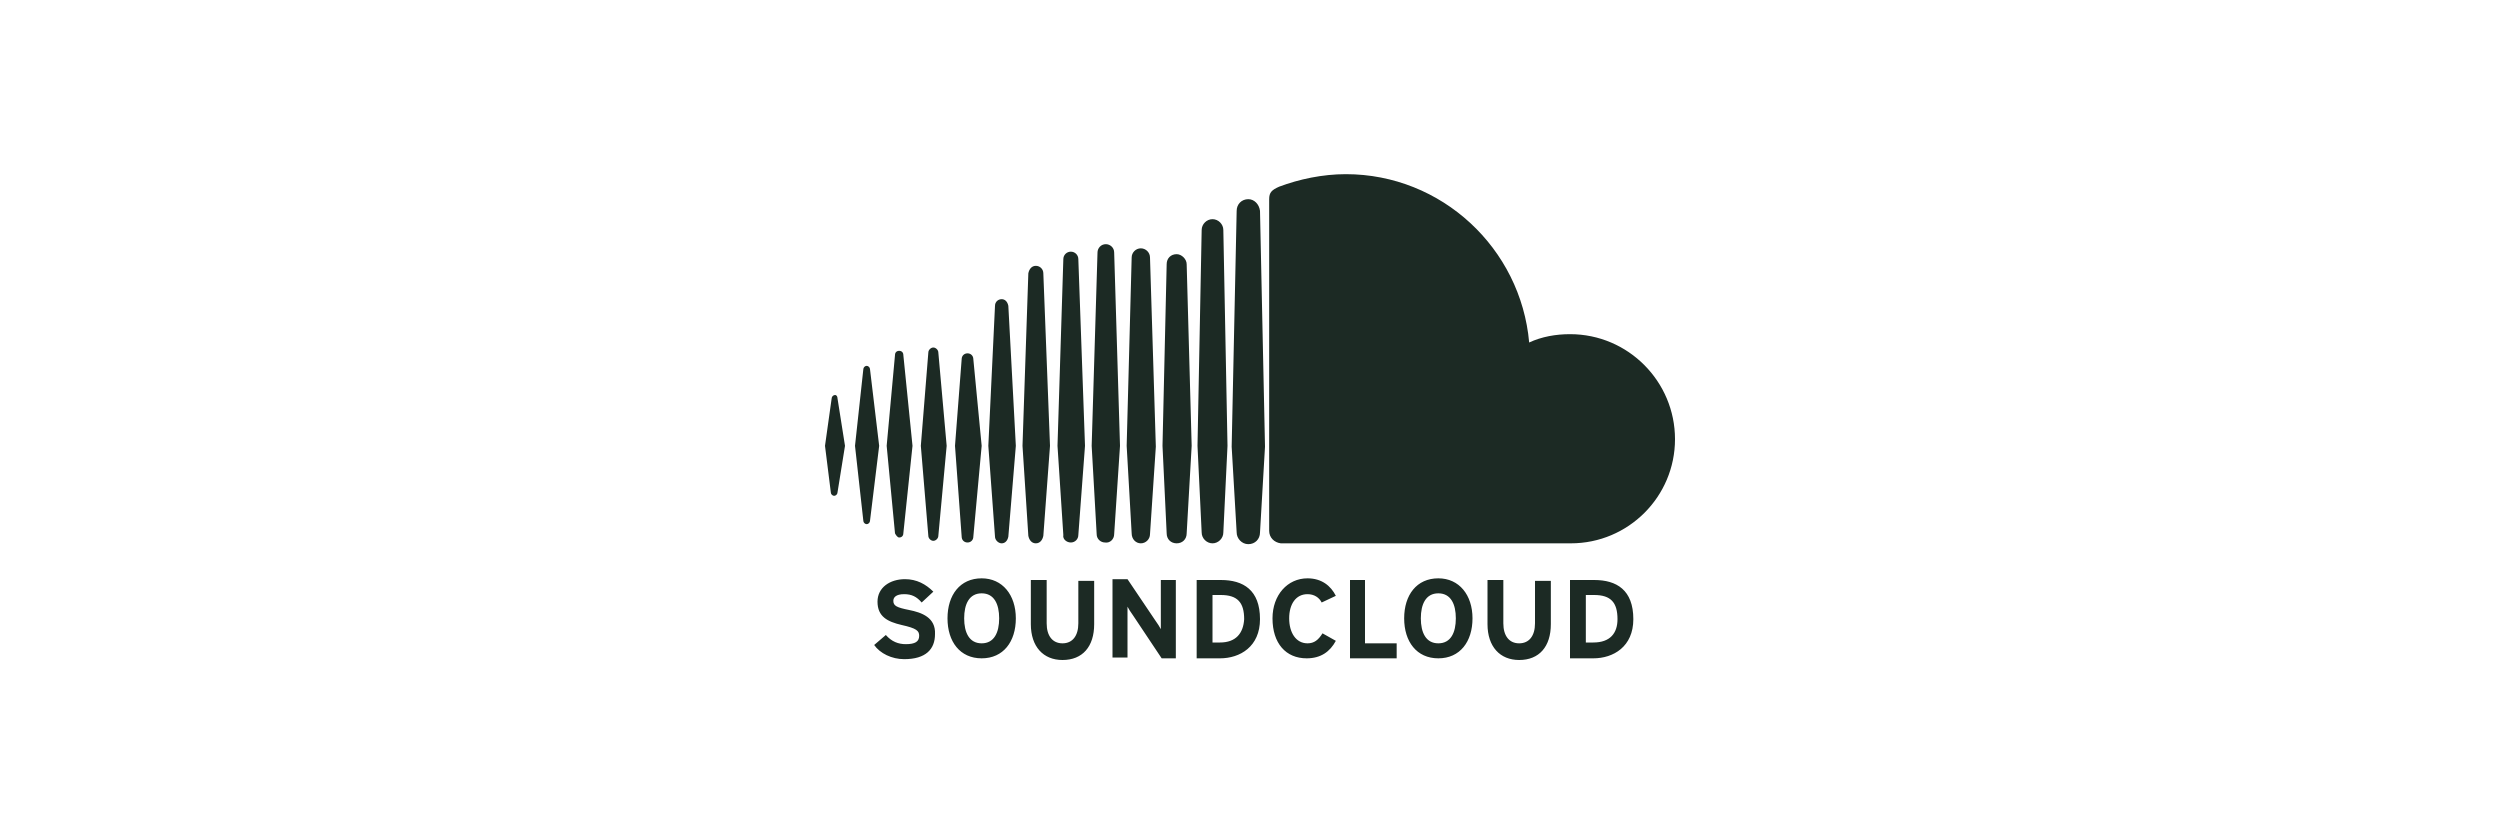 <?xml version="1.0" encoding="UTF-8"?> <svg xmlns="http://www.w3.org/2000/svg" xmlns:xlink="http://www.w3.org/1999/xlink" version="1.1" id="Layer_1" x="0px" y="0px" viewBox="0 0 300 100" style="enable-background:new 0 0 300 100;" xml:space="preserve"> <style type="text/css"> .st0{fill:#D7D1C5;} .st1{fill:#1C2A24;} .st2{opacity:0.74;fill:#1C2A24;} .st3{fill:#BB6125;} .st4{fill:#E5DCCF;} .st5{fill-rule:evenodd;clip-rule:evenodd;fill:#1C2A24;} </style> <path class="st1" d="M100.2,47.4c-0.2,0-0.4,0.2-0.4,0.4L99,53.5l0.7,5.6c0,0.2,0.2,0.4,0.4,0.4c0.2,0,0.4-0.2,0.4-0.4l0,0v0 c0,0,0,0,0,0l0.9-5.6l-0.9-5.7C100.5,47.6,100.4,47.4,100.2,47.4z M104.4,44.3c0-0.2-0.2-0.4-0.4-0.4c-0.2,0-0.4,0.2-0.4,0.4 c0,0-1,9.2-1,9.2l1,9c0,0.2,0.2,0.4,0.4,0.4c0.2,0,0.4-0.2,0.4-0.4l1.1-9L104.4,44.3z M120.2,35.9c-0.4,0-0.8,0.3-0.8,0.8l-0.8,16.8 l0.8,10.9c0,0.4,0.4,0.8,0.8,0.8c0.4,0,0.7-0.3,0.8-0.8v0l0.9-10.9l-0.9-16.8C120.9,36.2,120.6,35.9,120.2,35.9z M112,41.7 c-0.3,0-0.6,0.3-0.6,0.6l-0.9,11.2l0.9,10.8c0,0.3,0.3,0.6,0.6,0.6c0.3,0,0.6-0.3,0.6-0.6l1-10.8l-1-11.2 C112.6,42,112.3,41.7,112,41.7z M128.5,65.1c0.5,0,0.9-0.4,0.9-0.9l0.8-10.7l-0.8-22.4c0-0.5-0.4-0.9-0.9-0.9 c-0.5,0-0.9,0.4-0.9,0.9c0,0-0.7,22.4-0.7,22.4l0.7,10.7C127.5,64.7,128,65.1,128.5,65.1z M145.5,65.2c0.7,0,1.3-0.6,1.3-1.3v0v0 l0.5-10.4l-0.5-25.9c0-0.7-0.6-1.3-1.3-1.3c-0.7,0-1.3,0.6-1.3,1.3l-0.5,25.9c0,0,0.5,10.4,0.5,10.4 C144.2,64.6,144.8,65.2,145.5,65.2z M136.9,65.2c0.6,0,1.1-0.5,1.1-1.1v0l0.7-10.5L138,30.9c0-0.6-0.5-1.1-1.1-1.1 c-0.6,0-1.1,0.5-1.1,1.1l-0.6,22.6l0.6,10.5C135.8,64.7,136.3,65.2,136.9,65.2z M116.1,65.1c0.4,0,0.7-0.3,0.7-0.7l1-10.9l-1-10.4 c0-0.4-0.3-0.7-0.7-0.7c-0.4,0-0.7,0.3-0.7,0.7l-0.8,10.4l0.8,10.9C115.4,64.8,115.7,65.1,116.1,65.1z M107.9,64.5 c0.3,0,0.5-0.2,0.5-0.5l1.1-10.5l-1.1-10.9c0-0.3-0.2-0.5-0.5-0.5c-0.3,0-0.5,0.2-0.5,0.5c0,0-1,10.9-1,10.9l1,10.5 C107.5,64.2,107.7,64.5,107.9,64.5z M141.2,30.5c-0.7,0-1.2,0.5-1.2,1.2l-0.5,21.8L140,64c0,0.7,0.5,1.2,1.2,1.2 c0.7,0,1.2-0.5,1.2-1.2v0l0.6-10.5l-0.6-21.8C142.4,31.1,141.8,30.5,141.2,30.5z M124.3,65.2c0.5,0,0.8-0.4,0.9-0.9l0.8-10.8 l-0.8-20.7c0-0.5-0.4-0.9-0.9-0.9c-0.5,0-0.8,0.4-0.9,0.9c0,0-0.7,20.7-0.7,20.7l0.7,10.8C123.5,64.8,123.8,65.2,124.3,65.2z M133.7,64.1L133.7,64.1l0.7-10.6l-0.7-23.2c0-0.6-0.5-1-1-1c-0.6,0-1,0.5-1,1L131,53.5l0.6,10.6c0,0.6,0.5,1,1,1 C133.2,65.2,133.7,64.7,133.7,64.1L133.7,64.1z M188.4,40.1c-1.7,0-3.4,0.3-4.9,1c-1-11.3-10.5-20.2-22-20.2c-2.8,0-5.6,0.6-8,1.5 c-0.9,0.4-1.2,0.7-1.2,1.5v39.8c0,0.8,0.6,1.4,1.4,1.5c0,0,34.5,0,34.8,0c6.9,0,12.5-5.6,12.5-12.5S195.4,40.1,188.4,40.1z M149.8,23.9c-0.8,0-1.4,0.6-1.4,1.4l-0.6,28.3l0.6,10.3c0,0.7,0.6,1.4,1.4,1.4c0.8,0,1.4-0.6,1.4-1.4v0l0.6-10.3l-0.6-28.3 C151.1,24.5,150.5,23.9,149.8,23.9z M109.1,73.2c-1.5-0.3-1.9-0.5-1.9-1.1c0-0.4,0.3-0.8,1.3-0.8c0.9,0,1.5,0.3,2.1,1l1.4-1.3 c-0.9-0.9-2-1.5-3.4-1.5c-1.8,0-3.3,1-3.3,2.7c0,1.8,1.2,2.4,2.9,2.8c1.8,0.4,2.1,0.7,2.1,1.3c0,0.7-0.5,1-1.6,1 c-0.9,0-1.7-0.3-2.4-1.1l-1.4,1.2c0.7,1,2.1,1.7,3.6,1.7c2.6,0,3.7-1.2,3.7-3C112.3,74.1,110.6,73.5,109.1,73.2z M117.8,69.4 c-2.6,0-4.1,2-4.1,4.8s1.5,4.8,4.1,4.8c2.6,0,4.1-2,4.1-4.8S120.3,69.4,117.8,69.4z M117.8,77.2c-1.5,0-2.1-1.3-2.1-3 c0-1.7,0.6-3,2.1-3c1.5,0,2.1,1.3,2.1,3C119.9,75.9,119.3,77.2,117.8,77.2z M129.4,74.8c0,1.5-0.7,2.4-1.9,2.4 c-1.2,0-1.9-0.9-1.9-2.4v-5.2h-1.9v5.3c0,2.7,1.5,4.3,3.8,4.3c2.4,0,3.8-1.6,3.8-4.3v-5.2h-1.9C129.4,69.6,129.4,74.8,129.4,74.8z M139.3,73.5c0,0.5,0,1.7,0,2c-0.1-0.2-0.4-0.7-0.7-1.1l-3.3-4.9h-1.8v9.4h1.8v-4.1c0-0.5,0-1.7,0-2c0.1,0.2,0.4,0.7,0.7,1.1 l3.4,5.1h1.7v-9.4h-1.8C139.3,69.6,139.3,73.5,139.3,73.5z M146.5,69.6h-2.9v9.4h2.8c2.4,0,4.8-1.4,4.8-4.7 C151.2,70.8,149.2,69.6,146.5,69.6z M146.4,77.1h-0.9v-5.7h1c2,0,2.8,0.9,2.8,2.9C149.2,76,148.3,77.1,146.4,77.1z M156.9,71.3 c0.8,0,1.4,0.4,1.7,1l1.7-0.8c-0.6-1.2-1.7-2.1-3.4-2.1c-2.4,0-4.2,2-4.2,4.8c0,3,1.6,4.8,4.1,4.8c1.7,0,2.8-0.8,3.5-2.1l-1.6-0.9 c-0.5,0.8-1,1.2-1.8,1.2c-1.4,0-2.2-1.3-2.2-3C154.7,72.5,155.5,71.3,156.9,71.3z M163.9,69.6H162v9.4h5.6v-1.8h-3.8V69.6z M172.6,69.4c-2.6,0-4.1,2-4.1,4.8s1.5,4.8,4.1,4.8c2.6,0,4.1-2,4.1-4.8S175.1,69.4,172.6,69.4z M172.6,77.2c-1.5,0-2.1-1.3-2.1-3 c0-1.7,0.6-3,2.1-3c1.5,0,2.1,1.3,2.1,3C174.7,75.9,174.1,77.2,172.6,77.2z M184.2,74.8c0,1.5-0.7,2.4-1.9,2.4 c-1.2,0-1.9-0.9-1.9-2.4v-5.2h-1.9v5.3c0,2.7,1.5,4.3,3.8,4.3c2.4,0,3.8-1.6,3.8-4.3v-5.2h-1.9V74.8z M191.3,69.6h-2.9v9.4h2.8 c2.4,0,4.8-1.4,4.8-4.7C196,70.8,194,69.6,191.3,69.6z M191.2,77.1h-0.9v-5.7h1c2,0,2.8,0.9,2.8,2.9C194.1,76,193.2,77.1,191.2,77.1 z"></path> </svg> 